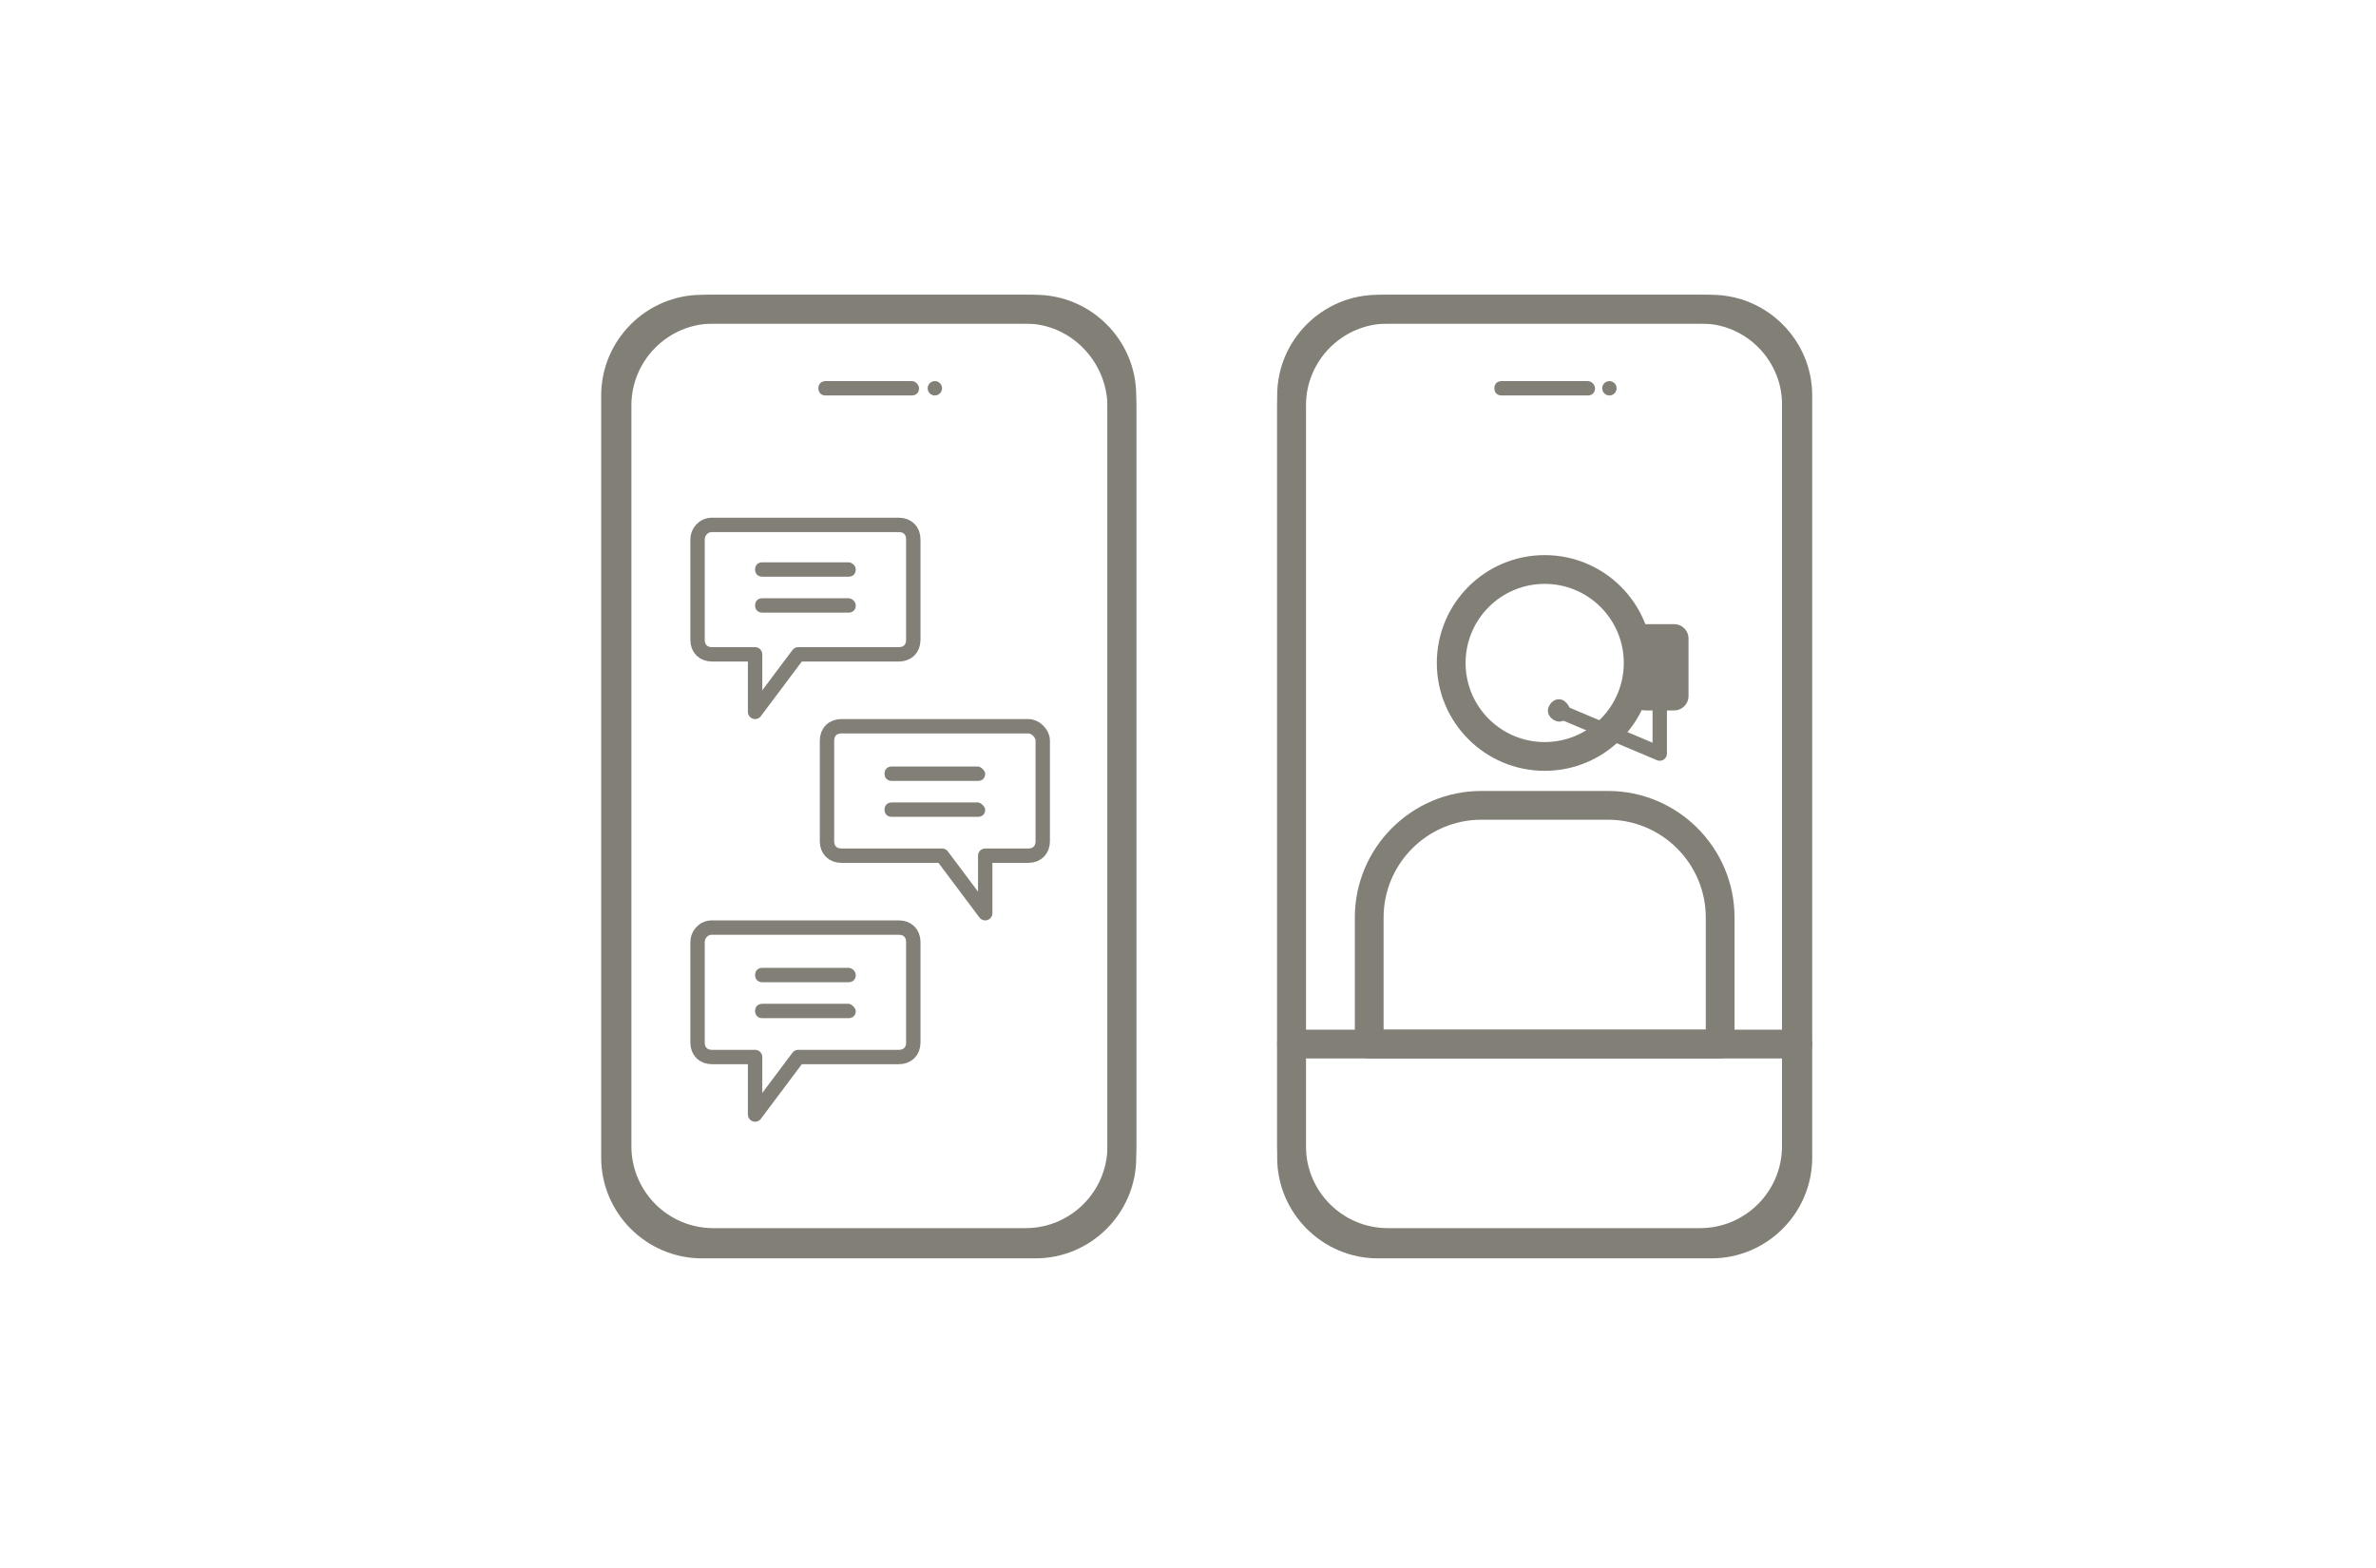 <?xml version="1.0" encoding="utf-8"?>
<!-- Generator: Adobe Illustrator 24.2.3, SVG Export Plug-In . SVG Version: 6.00 Build 0)  -->
<svg version="1.1" id="レイヤー_3" xmlns="http://www.w3.org/2000/svg" xmlns:xlink="http://www.w3.org/1999/xlink" x="0px"
	 y="0px" width="165.2px" height="109px" viewBox="0 0 165.2 109" style="enable-background:new 0 0 165.2 109;"
	 xml:space="preserve">
<style type="text/css">
	.st0{fill:none;stroke:#827F77;stroke-width:2;stroke-linecap:round;stroke-linejoin:round;stroke-miterlimit:10;}
	.st1{fill:#827F77;}
	.st2{fill:none;stroke:#827F77;stroke-linecap:round;stroke-linejoin:round;stroke-miterlimit:10;}
	.st3{fill:none;stroke:#827F77;stroke-linecap:round;stroke-linejoin:round;}
</style>
<g>
	<g>
		<path class="st0" d="M71.3,21.5H49.6c-3.7,0-6.7,3-6.7,6.7v51.5c0,3.7,3,6.7,6.7,6.7h21.7c3.7,0,6.7-3,6.7-6.7V28.3
			C78,24.6,75,21.5,71.3,21.5z"/>
	</g>
	<g>
		<path class="st0" d="M72,21.5H48.8c-3.3,0-6,2.7-6,6v53c0,3.3,2.7,6,6,6H72c3.3,0,6-2.7,6-6v-53C78,24.2,75.3,21.5,72,21.5z"/>
	</g>
	<path class="st1" d="M63.9,27L63.9,27c0,0.3-0.2,0.5-0.5,0.5h-6c-0.3,0-0.5-0.2-0.5-0.5l0,0c0-0.3,0.2-0.5,0.5-0.5h6
		C63.7,26.5,63.9,26.8,63.9,27z"/>
	<path class="st1" d="M59.5,39.6L59.5,39.6c0,0.3-0.2,0.5-0.5,0.5h-6c-0.3,0-0.5-0.2-0.5-0.5l0,0c0-0.3,0.2-0.5,0.5-0.5h6
		C59.2,39.1,59.5,39.3,59.5,39.6z"/>
	<path class="st1" d="M59.5,42.1L59.5,42.1c0,0.3-0.2,0.5-0.5,0.5h-6c-0.3,0-0.5-0.2-0.5-0.5l0,0c0-0.3,0.2-0.5,0.5-0.5h6
		C59.2,41.6,59.5,41.8,59.5,42.1z"/>
	<path class="st1" d="M68.5,53.8L68.5,53.8c0,0.3-0.2,0.5-0.5,0.5h-6c-0.3,0-0.5-0.2-0.5-0.5l0,0c0-0.3,0.2-0.5,0.5-0.5h6
		C68.2,53.3,68.5,53.6,68.5,53.8z"/>
	<path class="st1" d="M68.5,56.3L68.5,56.3c0,0.3-0.2,0.5-0.5,0.5h-6c-0.3,0-0.5-0.2-0.5-0.5l0,0c0-0.3,0.2-0.5,0.5-0.5h6
		C68.2,55.8,68.5,56.1,68.5,56.3z"/>
	<path class="st1" d="M59.5,67.8L59.5,67.8c0,0.3-0.2,0.5-0.5,0.5h-6c-0.3,0-0.5-0.2-0.5-0.5l0,0c0-0.3,0.2-0.5,0.5-0.5h6
		C59.2,67.3,59.5,67.5,59.5,67.8z"/>
	<path class="st1" d="M59.5,70.3L59.5,70.3c0,0.3-0.2,0.5-0.5,0.5h-6c-0.3,0-0.5-0.2-0.5-0.5l0,0c0-0.3,0.2-0.5,0.5-0.5h6
		C59.2,69.8,59.5,70.1,59.5,70.3z"/>
	<path class="st2" d="M49.5,36.5h13c0.6,0,1,0.4,1,1v7c0,0.6-0.4,1-1,1h-7l-3,4v-4h-3c-0.6,0-1-0.4-1-1v-7
		C48.5,37,48.9,36.5,49.5,36.5z"/>
	<path class="st2" d="M49.5,64.5h13c0.6,0,1,0.4,1,1v7c0,0.6-0.4,1-1,1h-7l-3,4v-4h-3c-0.6,0-1-0.4-1-1v-7
		C48.5,65,48.9,64.5,49.5,64.5z"/>
	<path class="st2" d="M71.5,50.5h-13c-0.6,0-1,0.4-1,1v7c0,0.6,0.4,1,1,1h7l3,4v-4h3c0.6,0,1-0.4,1-1v-7C72.5,51,72,50.5,71.5,50.5z
		"/>
	<circle class="st1" cx="65" cy="27" r="0.5"/>
	<g>
		<path class="st0" d="M118.3,21.5H96.5c-3.7,0-6.7,3-6.7,6.7v51.5c0,3.7,3,6.7,6.7,6.7h21.7c3.7,0,6.7-3,6.7-6.7V28.3
			C125,24.6,122,21.5,118.3,21.5z"/>
	</g>
	<g>
		<path class="st0" d="M119,21.5H95.8c-3.3,0-6,2.7-6,6v53c0,3.3,2.7,6,6,6H119c3.3,0,6-2.7,6-6v-53C125,24.2,122.3,21.5,119,21.5z"
			/>
	</g>
	<path class="st1" d="M110.9,27L110.9,27c0,0.3-0.2,0.5-0.5,0.5h-6c-0.3,0-0.5-0.2-0.5-0.5l0,0c0-0.3,0.2-0.5,0.5-0.5h6
		C110.7,26.5,110.9,26.8,110.9,27z"/>
	<circle class="st1" cx="111.9" cy="27" r="0.5"/>
	<circle class="st0" cx="107.4" cy="46.1" r="6.5"/>
	<path class="st0" d="M111.8,56H103c-4.3,0-7.8,3.5-7.8,7.8v8.8h24.4v-8.8C119.6,59.5,116.1,56,111.8,56z"/>
	<rect x="114.4" y="44.4" class="st0" width="2" height="4"/>
	<g>
		<g>
			<polyline class="st3" points="115.4,47.4 115.4,52.4 108.3,49.4 			"/>
			<g>
				<path class="st1" d="M108.7,48.7c-0.4-0.2-0.8,0-1,0.4s0,0.8,0.4,1s0.8,0,1-0.4S109,48.9,108.7,48.7z"/>
			</g>
		</g>
	</g>
	<line class="st0" x1="89.8" y1="72.6" x2="125" y2="72.6"/>
</g>
</svg>
